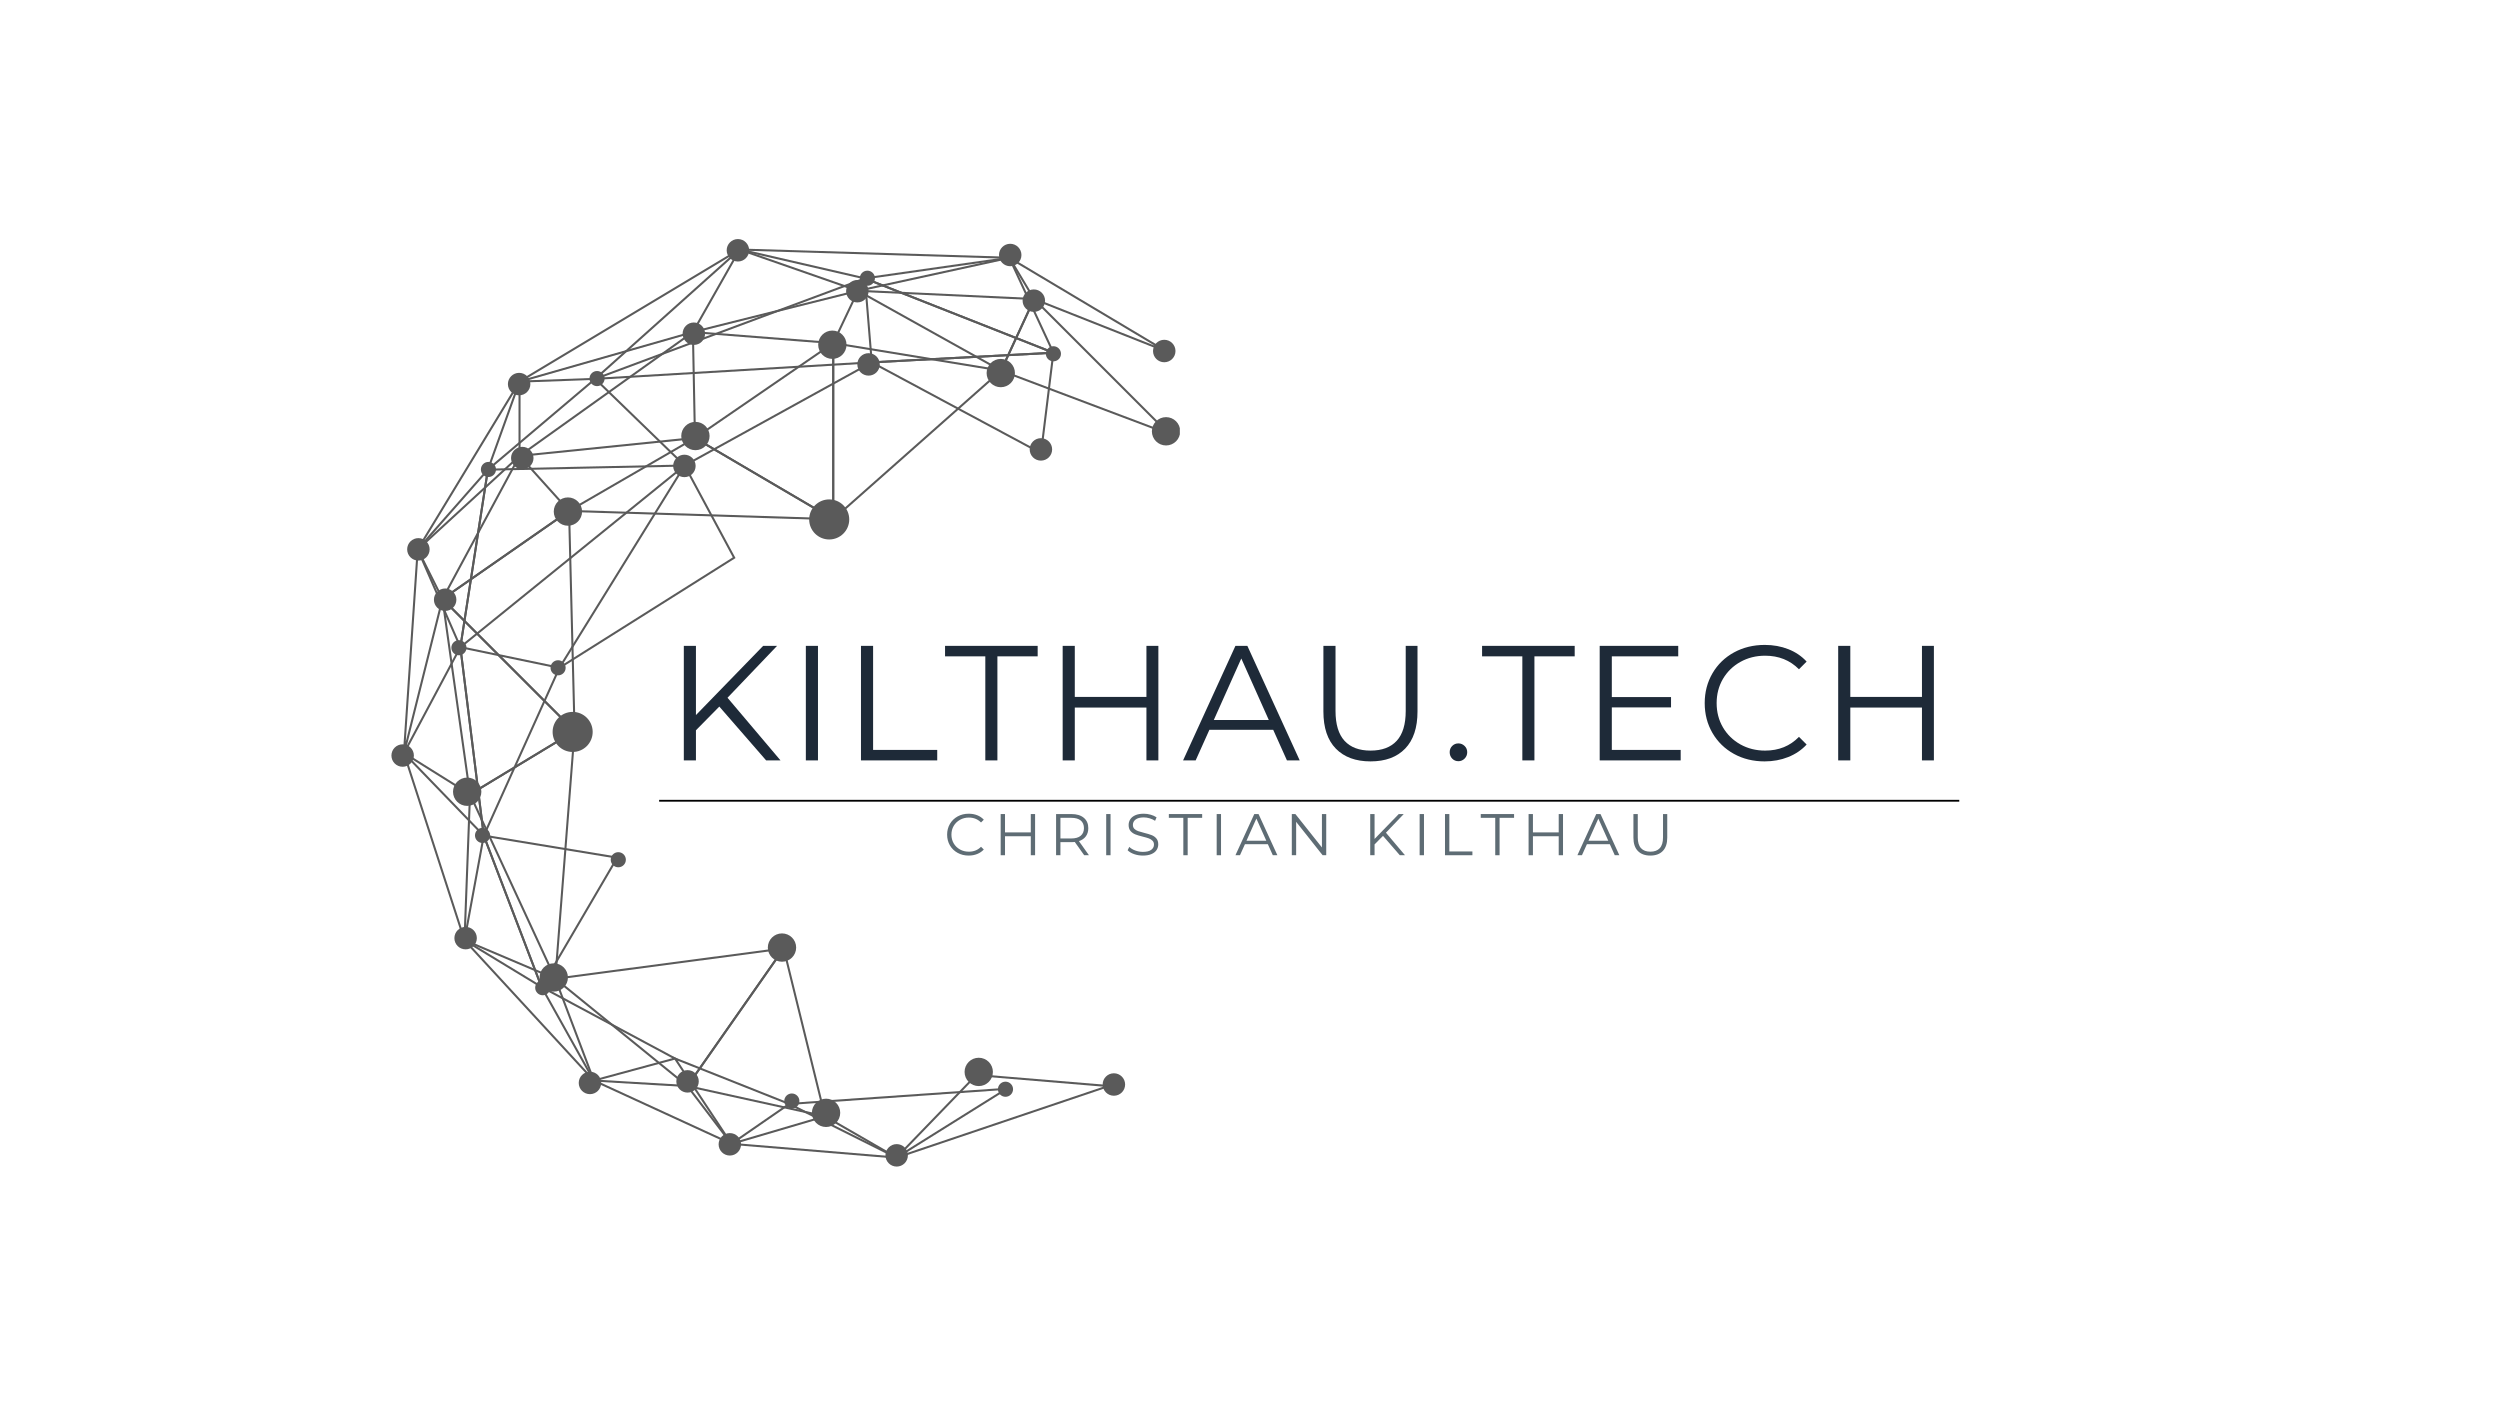 <svg xmlns="http://www.w3.org/2000/svg" xmlns:xlink="http://www.w3.org/1999/xlink" width="1366" zoomAndPan="magnify" viewBox="0 0 1024.5 576" height="768" preserveAspectRatio="xMidYMid meet" version="1.0"><defs><g/><clipPath id="39c546b1da"><path d="M 472 170 L 483.496 170 L 483.496 183 L 472 183 Z M 472 170 " clip-rule="nonzero"/></clipPath><clipPath id="e04ef08957"><path d="M 297 97.848 L 307 97.848 L 307 108 L 297 108 Z M 297 97.848 " clip-rule="nonzero"/></clipPath><clipPath id="8cef4c702b"><path d="M 362.758 468.402 L 372.453 468.402 L 372.453 477.914 L 362.758 477.914 Z M 362.758 468.402 " clip-rule="nonzero"/></clipPath><clipPath id="4eb984b106"><path d="M 160.406 305 L 170 305 L 170 315 L 160.406 315 Z M 160.406 305 " clip-rule="nonzero"/></clipPath></defs><path fill="#5a5a5a" d="M 303.238 102.719 L 245.867 154.078 L 352.957 114.191 Z M 241.965 156.434 L 302.996 101.793 L 303.211 101.844 L 355.895 114 L 354.574 114.492 L 241.965 156.434 " fill-opacity="1" fill-rule="nonzero"/><path fill="#5a5a5a" d="M 356.066 114.289 L 430.84 143.762 L 413.375 106.102 Z M 432.5 145.324 L 431.516 144.938 L 352.785 113.902 L 413.879 105.176 L 432.5 145.324 " fill-opacity="1" fill-rule="nonzero"/><path fill="#5a5a5a" d="M 324.988 452.707 L 367.371 473.898 L 410.84 446.73 Z M 367.418 474.867 L 321.84 452.078 L 414.164 445.652 L 367.418 474.867 " fill-opacity="1" fill-rule="nonzero"/><path fill="#5a5a5a" d="M 277.711 434.68 L 299.852 468.148 L 322.523 452.492 Z M 299.621 469.336 L 299.383 468.977 L 275.523 432.895 L 324.305 452.293 L 299.621 469.336 " fill-opacity="1" fill-rule="nonzero"/><path fill="#5a5a5a" d="M 223 405.523 L 243.559 442.316 L 275.48 433.656 Z M 243.145 443.301 L 220.852 403.41 L 277.754 433.914 L 243.145 443.301 " fill-opacity="1" fill-rule="nonzero"/><path fill="#5a5a5a" d="M 190.82 385.09 L 221.094 403.465 L 198.391 344.004 Z M 222.762 405.469 L 189.883 385.508 L 198.105 340.887 L 222.762 405.469 " fill-opacity="1" fill-rule="nonzero"/><path fill="#5a5a5a" d="M 166.062 308.543 L 197.672 341.242 L 188.402 266.582 Z M 198.82 343.648 L 165.023 308.688 L 165.172 308.418 L 188.918 263.824 L 198.82 343.648 " fill-opacity="1" fill-rule="nonzero"/><path fill="#5a5a5a" d="M 171.68 225.25 L 188.465 263.699 L 199.297 193.836 Z M 188.855 266.703 L 170.688 225.094 L 170.863 224.891 L 200.574 191.102 L 188.855 266.703 " fill-opacity="1" fill-rule="nonzero"/><path fill="#5a5a5a" d="M 213.207 156.797 L 200.867 191.125 L 242.711 155.723 Z M 199.004 193.809 L 212.605 155.973 L 245.125 154.789 L 199.004 193.809 " fill-opacity="1" fill-rule="nonzero"/><path fill="#5a5a5a" d="M 354.902 114.738 L 357.633 148.047 L 429.707 144.227 Z M 356.855 148.934 L 353.949 113.453 L 433.633 144.863 L 356.855 148.934 " fill-opacity="1" fill-rule="nonzero"/><path fill="#5a5a5a" d="M 244.898 155.621 L 280.633 190.254 L 355.402 149.023 Z M 280.492 191.297 L 280.27 191.082 L 242.93 154.891 L 243.891 154.836 L 359.09 147.957 L 280.492 191.297 " fill-opacity="1" fill-rule="nonzero"/><path fill="#5a5a5a" d="M 200.301 192.883 L 189.246 264.184 L 279.34 191.223 Z M 188.074 266.219 L 199.574 192.055 L 281.793 190.328 L 188.074 266.219 " fill-opacity="1" fill-rule="nonzero"/><path fill="#5a5a5a" d="M 189.152 265.738 L 198.484 340.898 L 228.656 273.965 Z M 198.012 343.996 L 188.168 264.668 L 229.859 273.355 L 229.645 273.832 L 198.012 343.996 " fill-opacity="1" fill-rule="nonzero"/><path fill="#5a5a5a" d="M 280.539 191.621 L 230.578 272.328 L 300.301 228.406 Z M 227.934 274.992 L 280.59 189.93 L 301.422 228.699 L 301.086 228.91 L 227.934 274.992 " fill-opacity="1" fill-rule="nonzero"/><path fill="#5a5a5a" d="M 358.777 148.832 L 426.25 185.039 L 431.188 144.992 Z M 426.941 186.367 L 426.395 186.074 L 355.715 148.148 L 432.152 144.094 L 432.09 144.598 L 426.941 186.367 " fill-opacity="1" fill-rule="nonzero"/><path fill="#5a5a5a" d="M 198.906 342.984 L 222.008 403.492 L 252.262 351.785 Z M 221.844 405.441 L 197.59 341.91 L 198.316 342.031 L 253.613 351.148 L 253.305 351.684 L 221.844 405.441 " fill-opacity="1" fill-rule="nonzero"/><path fill="#5a5a5a" d="M 225.516 404.762 C 225.516 406.477 224.129 407.863 222.414 407.863 C 220.703 407.863 219.316 406.477 219.316 404.762 C 219.316 403.051 220.703 401.66 222.414 401.66 C 224.129 401.66 225.516 403.051 225.516 404.762 " fill-opacity="1" fill-rule="nonzero"/><path fill="#5a5a5a" d="M 415.152 446.367 C 415.152 448.078 413.762 449.465 412.051 449.465 C 410.34 449.465 408.953 448.078 408.953 446.367 C 408.953 444.656 410.34 443.266 412.051 443.266 C 413.762 443.266 415.152 444.656 415.152 446.367 " fill-opacity="1" fill-rule="nonzero"/><path fill="#5a5a5a" d="M 231.805 273.66 C 231.805 275.375 230.414 276.762 228.703 276.762 C 226.992 276.762 225.605 275.375 225.605 273.66 C 225.605 271.949 226.992 270.562 228.703 270.562 C 230.414 270.562 231.805 271.949 231.805 273.66 " fill-opacity="1" fill-rule="nonzero"/><path fill="#5a5a5a" d="M 247.766 155.137 C 247.766 156.848 246.379 158.238 244.668 158.238 C 242.957 158.238 241.57 156.848 241.57 155.137 C 241.57 153.426 242.957 152.039 244.668 152.039 C 246.379 152.039 247.766 153.426 247.766 155.137 " fill-opacity="1" fill-rule="nonzero"/><path fill="#5a5a5a" d="M 434.789 144.977 C 434.789 146.691 433.402 148.078 431.691 148.078 C 429.98 148.078 428.59 146.691 428.59 144.977 C 428.59 143.27 429.98 141.879 431.691 141.879 C 433.402 141.879 434.789 143.27 434.789 144.977 " fill-opacity="1" fill-rule="nonzero"/><path fill="#5a5a5a" d="M 358.551 114.016 C 358.551 115.73 357.164 117.117 355.449 117.117 C 353.738 117.117 352.352 115.73 352.352 114.016 C 352.352 112.305 353.738 110.918 355.449 110.918 C 357.164 110.918 358.551 112.305 358.551 114.016 " fill-opacity="1" fill-rule="nonzero"/><path fill="#5a5a5a" d="M 191.168 265.438 C 191.168 267.148 189.781 268.539 188.066 268.539 C 186.355 268.539 184.969 267.148 184.969 265.438 C 184.969 263.727 186.355 262.34 188.066 262.34 C 189.781 262.34 191.168 263.727 191.168 265.438 " fill-opacity="1" fill-rule="nonzero"/><path fill="#5a5a5a" d="M 203.262 192.391 C 203.262 194.102 201.875 195.488 200.16 195.488 C 198.449 195.488 197.062 194.102 197.062 192.391 C 197.062 190.676 198.449 189.289 200.16 189.289 C 201.875 189.289 203.262 190.676 203.262 192.391 " fill-opacity="1" fill-rule="nonzero"/><path fill="#5a5a5a" d="M 256.477 352.32 C 256.477 354.031 255.09 355.418 253.375 355.418 C 251.664 355.418 250.277 354.031 250.277 352.32 C 250.277 350.605 251.664 349.219 253.375 349.219 C 255.09 349.219 256.477 350.605 256.477 352.32 " fill-opacity="1" fill-rule="nonzero"/><path fill="#5a5a5a" d="M 200.844 342.355 C 200.844 344.07 199.453 345.457 197.742 345.457 C 196.031 345.457 194.645 344.07 194.645 342.355 C 194.645 340.645 196.031 339.254 197.742 339.254 C 199.453 339.254 200.844 340.645 200.844 342.355 " fill-opacity="1" fill-rule="nonzero"/><path fill="#5a5a5a" d="M 327.59 451.203 C 327.59 452.918 326.203 454.305 324.488 454.305 C 322.777 454.305 321.391 452.918 321.391 451.203 C 321.391 449.492 322.777 448.105 324.488 448.105 C 326.203 448.105 327.59 449.492 327.59 451.203 " fill-opacity="1" fill-rule="nonzero"/><path fill="#5a5a5a" d="M 431.168 184.164 C 431.168 186.707 429.109 188.766 426.562 188.766 C 424.023 188.766 421.965 186.707 421.965 184.164 C 421.965 181.625 424.023 179.562 426.562 179.562 C 429.109 179.562 431.168 181.625 431.168 184.164 " fill-opacity="1" fill-rule="nonzero"/><path fill="#5a5a5a" d="M 285.07 190.938 C 285.07 193.48 283.008 195.539 280.469 195.539 C 277.926 195.539 275.863 193.48 275.863 190.938 C 275.863 188.395 277.926 186.332 280.469 186.332 C 283.008 186.332 285.07 188.395 285.07 190.938 " fill-opacity="1" fill-rule="nonzero"/><path fill="#5a5a5a" d="M 360.535 149.336 C 360.535 151.875 358.48 153.934 355.934 153.934 C 353.391 153.934 351.332 151.875 351.332 149.336 C 351.332 146.793 353.391 144.73 355.934 144.73 C 358.48 144.73 360.535 146.793 360.535 149.336 " fill-opacity="1" fill-rule="nonzero"/><path fill="#5a5a5a" d="M 305.852 102.766 L 351.637 118.73 L 410.184 105.957 Z M 351.582 119.609 L 351.469 119.57 L 300.379 101.75 L 417.07 105.324 L 351.582 119.609 " fill-opacity="1" fill-rule="nonzero"/><path fill="#5a5a5a" d="M 424.066 122.211 L 473.184 141.656 L 414.855 106.867 Z M 477.75 144.371 L 423.488 122.895 L 412.398 104.414 L 478.121 143.613 L 477.75 144.371 " fill-opacity="1" fill-rule="nonzero"/><path fill="#5a5a5a" d="M 301.957 103.445 L 215.871 155.094 L 283.664 135.727 Z M 209.938 157.672 L 304.277 101.066 L 284.23 136.445 L 284.062 136.492 L 209.938 157.672 " fill-opacity="1" fill-rule="nonzero"/><path fill="#5a5a5a" d="M 212.484 157.895 L 173.086 222.848 L 212.484 186.645 Z M 169.277 227.492 L 213.328 154.871 L 213.328 187.016 L 213.191 187.141 L 169.277 227.492 " fill-opacity="1" fill-rule="nonzero"/><path fill="#5a5a5a" d="M 171.5 226.75 L 166.285 303.906 L 180.883 245.516 Z M 165.953 308.719 L 165.121 308.59 L 170.863 223.594 L 181.781 245.418 L 165.953 308.719 " fill-opacity="1" fill-rule="nonzero"/><path fill="#5a5a5a" d="M 166.301 309.59 L 190.02 382.895 L 192.176 325.762 Z M 190.688 387.699 L 164.785 307.645 L 193.039 325.305 L 193.031 325.547 L 190.688 387.699 " fill-opacity="1" fill-rule="nonzero"/><path fill="#5a5a5a" d="M 191.992 386.453 L 242.184 440.918 L 227.234 401.402 Z M 244.52 444.699 L 188.715 384.145 L 227.895 400.77 L 227.961 400.938 L 244.52 444.699 " fill-opacity="1" fill-rule="nonzero"/><path fill="#5a5a5a" d="M 400.262 440.988 L 368.91 473.426 L 452.156 445.316 Z M 365.879 475.34 L 399.934 440.117 L 400.133 440.129 L 456.293 444.809 L 365.879 475.34 " fill-opacity="1" fill-rule="nonzero"/><path fill="#5a5a5a" d="M 245.566 443.363 L 298.371 467.648 L 281.473 445.473 Z M 301.102 469.836 L 241.137 442.254 L 281.914 444.652 L 282.027 444.809 L 301.102 469.836 " fill-opacity="1" fill-rule="nonzero"/><path fill="#5a5a5a" d="M 302.027 468.512 L 365.543 473.805 L 338.02 457.926 Z M 369.242 474.961 L 297.445 468.977 L 338.129 457.012 L 338.289 457.098 L 369.242 474.961 " fill-opacity="1" fill-rule="nonzero"/><path fill="#5a5a5a" d="M 353.387 119.676 L 410.051 151.281 L 423.129 122.945 Z M 410.438 152.465 L 349.832 118.664 L 424.426 122.16 L 410.438 152.465 " fill-opacity="1" fill-rule="nonzero"/><path fill="#5a5a5a" d="M 286.566 135.867 L 341.199 140.152 L 350.844 119.797 Z M 341.715 141.039 L 341.426 141.02 L 281.328 136.305 L 352.371 118.543 L 341.715 141.039 " fill-opacity="1" fill-rule="nonzero"/><path fill="#5a5a5a" d="M 283.543 136.898 L 214.449 186.246 L 284.363 179.117 Z M 211.363 187.41 L 284.355 135.277 L 285.223 179.883 L 284.836 179.922 L 211.363 187.41 " fill-opacity="1" fill-rule="nonzero"/><path fill="#5a5a5a" d="M 212.992 187.559 L 182.543 244.109 L 232.566 209.309 Z M 180.117 246.824 L 212.82 186.102 L 233.84 209.457 L 180.117 246.824 " fill-opacity="1" fill-rule="nonzero"/><path fill="#5a5a5a" d="M 285.578 179.473 L 341.035 212.027 L 341.035 141.398 Z M 341.879 213.504 L 341.242 213.133 L 284.008 179.527 L 284.555 179.152 L 341.879 139.793 L 341.879 213.504 " fill-opacity="1" fill-rule="nonzero"/><path fill="#5a5a5a" d="M 341.879 141.094 L 341.879 211.828 L 409.297 152.148 Z M 341.035 213.707 L 341.035 140.098 L 411.191 151.598 L 410.527 152.191 L 341.035 213.707 " fill-opacity="1" fill-rule="nonzero"/><path fill="#5a5a5a" d="M 410.82 151.637 L 477.348 176.723 L 423.906 123.281 Z M 480.719 178.895 L 409.672 152.109 L 409.863 151.695 L 423.648 121.824 L 480.719 178.895 " fill-opacity="1" fill-rule="nonzero"/><path fill="#5a5a5a" d="M 234.695 209.004 L 339.812 212.293 L 284.793 179.988 Z M 343.102 213.242 L 231.711 209.762 L 284.793 179.012 L 285.008 179.137 L 343.102 213.242 " fill-opacity="1" fill-rule="nonzero"/><path fill="#5a5a5a" d="M 181.988 245.527 L 235.012 298.547 L 232.801 210.18 Z M 235.91 300.645 L 180.672 245.41 L 233.609 208.586 L 233.625 209.371 L 235.91 300.645 " fill-opacity="1" fill-rule="nonzero"/><path fill="#5a5a5a" d="M 181.926 246.66 L 192.938 324.84 L 234.777 299.516 Z M 192.277 326.227 L 180.738 244.273 L 236.141 299.68 L 192.277 326.227 " fill-opacity="1" fill-rule="nonzero"/><path fill="#5a5a5a" d="M 193.152 325.699 L 227.27 399.441 L 234.973 300.383 Z M 227.859 402.734 L 192.066 325.367 L 192.391 325.168 L 235.945 298.809 L 235.879 299.629 L 227.859 402.734 " fill-opacity="1" fill-rule="nonzero"/><path fill="#5a5a5a" d="M 228.594 401.375 L 281.605 444.445 L 320.262 389.227 Z M 281.777 445.68 L 281.426 445.391 L 226.535 400.797 L 322.059 388.137 L 321.508 388.926 L 281.777 445.68 " fill-opacity="1" fill-rule="nonzero"/><path fill="#5a5a5a" d="M 282.402 444.789 L 337.504 456.91 L 320.973 389.688 Z M 338.648 458.023 L 280.984 445.336 L 321.348 387.676 L 338.648 458.023 " fill-opacity="1" fill-rule="nonzero"/><path fill="#5a5a5a" d="M 290.789 178.68 C 290.789 181.887 288.188 184.488 284.984 184.488 C 281.777 184.488 279.176 181.887 279.176 178.68 C 279.176 175.477 281.777 172.879 284.984 172.879 C 288.188 172.879 290.789 175.477 290.789 178.68 " fill-opacity="1" fill-rule="nonzero"/><path fill="#5a5a5a" d="M 288.941 136.754 C 288.941 139.297 286.879 141.355 284.336 141.355 C 281.797 141.355 279.734 139.297 279.734 136.754 C 279.734 134.211 281.797 132.152 284.336 132.152 C 286.879 132.152 288.941 134.211 288.941 136.754 " fill-opacity="1" fill-rule="nonzero"/><g clip-path="url(#39c546b1da)"><path fill="#5a5a5a" d="M 483.648 176.746 C 483.648 179.953 481.051 182.551 477.844 182.551 C 474.641 182.551 472.039 179.953 472.039 176.746 C 472.039 173.539 474.641 170.941 477.844 170.941 C 481.051 170.941 483.648 173.539 483.648 176.746 " fill-opacity="1" fill-rule="nonzero"/></g><path fill="#5a5a5a" d="M 238.539 209.641 C 238.539 212.848 235.941 215.449 232.738 215.449 C 229.527 215.449 226.93 212.848 226.93 209.641 C 226.93 206.438 229.527 203.84 232.738 203.84 C 235.941 203.84 238.539 206.438 238.539 209.641 " fill-opacity="1" fill-rule="nonzero"/><path fill="#5a5a5a" d="M 346.906 141.27 C 346.906 144.477 344.305 147.078 341.098 147.078 C 337.891 147.078 335.293 144.477 335.293 141.27 C 335.293 138.062 337.891 135.465 341.098 135.465 C 344.305 135.465 346.906 138.062 346.906 141.27 " fill-opacity="1" fill-rule="nonzero"/><path fill="#5a5a5a" d="M 415.922 152.879 C 415.922 156.086 413.324 158.684 410.117 158.684 C 406.914 158.684 404.312 156.086 404.312 152.879 C 404.312 149.676 406.914 147.078 410.117 147.078 C 413.324 147.078 415.922 149.676 415.922 152.879 " fill-opacity="1" fill-rule="nonzero"/><path fill="#5a5a5a" d="M 428.266 123.211 C 428.266 125.754 426.207 127.812 423.664 127.812 C 421.121 127.812 419.059 125.754 419.059 123.211 C 419.059 120.668 421.121 118.605 423.664 118.605 C 426.207 118.605 428.266 120.668 428.266 123.211 " fill-opacity="1" fill-rule="nonzero"/><path fill="#5a5a5a" d="M 418.59 104.504 C 418.59 107.047 416.527 109.105 413.988 109.105 C 411.445 109.105 409.383 107.047 409.383 104.504 C 409.383 101.961 411.445 99.902 413.988 99.902 C 416.527 99.902 418.59 101.961 418.59 104.504 " fill-opacity="1" fill-rule="nonzero"/><path fill="#5a5a5a" d="M 355.934 119.34 C 355.934 121.883 353.875 123.941 351.332 123.941 C 348.793 123.941 346.73 121.883 346.73 119.34 C 346.73 116.797 348.793 114.738 351.332 114.738 C 353.875 114.738 355.934 116.797 355.934 119.34 " fill-opacity="1" fill-rule="nonzero"/><g clip-path="url(#e04ef08957)"><path fill="#5a5a5a" d="M 307 102.57 C 307 105.109 304.941 107.172 302.398 107.172 C 299.855 107.172 297.793 105.109 297.793 102.57 C 297.793 100.027 299.855 97.965 302.398 97.965 C 304.941 97.965 307 100.027 307 102.57 " fill-opacity="1" fill-rule="nonzero"/></g><path fill="#5a5a5a" d="M 217.344 157.395 C 217.344 159.938 215.281 162 212.742 162 C 210.199 162 208.137 159.938 208.137 157.395 C 208.137 154.855 210.199 152.793 212.742 152.793 C 215.281 152.793 217.344 154.855 217.344 157.395 " fill-opacity="1" fill-rule="nonzero"/><path fill="#5a5a5a" d="M 218.633 187.711 C 218.633 190.254 216.57 192.316 214.031 192.316 C 211.488 192.316 209.426 190.254 209.426 187.711 C 209.426 185.168 211.488 183.109 214.031 183.109 C 216.57 183.109 218.633 185.168 218.633 187.711 " fill-opacity="1" fill-rule="nonzero"/><path fill="#5a5a5a" d="M 187.027 245.766 C 187.027 248.305 184.969 250.367 182.426 250.367 C 179.883 250.367 177.82 248.305 177.82 245.766 C 177.82 243.223 179.883 241.16 182.426 241.16 C 184.969 241.16 187.027 243.223 187.027 245.766 " fill-opacity="1" fill-rule="nonzero"/><path fill="#5a5a5a" d="M 195.41 384.445 C 195.41 386.988 193.352 389.047 190.809 389.047 C 188.266 389.047 186.207 386.988 186.207 384.445 C 186.207 381.902 188.266 379.84 190.809 379.84 C 193.352 379.84 195.41 381.902 195.41 384.445 " fill-opacity="1" fill-rule="nonzero"/><path fill="#5a5a5a" d="M 246.367 443.789 C 246.367 446.328 244.309 448.387 241.766 448.387 C 239.223 448.387 237.164 446.328 237.164 443.789 C 237.164 441.246 239.223 439.184 241.766 439.184 C 244.309 439.184 246.367 441.246 246.367 443.789 " fill-opacity="1" fill-rule="nonzero"/><path fill="#5a5a5a" d="M 303.688 468.941 C 303.688 471.484 301.629 473.547 299.086 473.547 C 296.543 473.547 294.484 471.484 294.484 468.941 C 294.484 466.398 296.543 464.34 299.086 464.34 C 301.629 464.34 303.688 466.398 303.688 468.941 " fill-opacity="1" fill-rule="nonzero"/><g clip-path="url(#8cef4c702b)"><path fill="#5a5a5a" d="M 372.059 473.457 C 372.059 476 370 478.062 367.457 478.062 C 364.914 478.062 362.855 476 362.855 473.457 C 362.855 470.914 364.914 468.855 367.457 468.855 C 370 468.855 372.059 470.914 372.059 473.457 " fill-opacity="1" fill-rule="nonzero"/></g><path fill="#5a5a5a" d="M 461.074 444.43 C 461.074 446.973 459.012 449.035 456.473 449.035 C 453.93 449.035 451.867 446.973 451.867 444.43 C 451.867 441.887 453.93 439.828 456.473 439.828 C 459.012 439.828 461.074 441.887 461.074 444.43 " fill-opacity="1" fill-rule="nonzero"/><path fill="#5a5a5a" d="M 481.715 143.852 C 481.715 146.391 479.656 148.453 477.113 148.453 C 474.57 148.453 472.508 146.391 472.508 143.852 C 472.508 141.309 474.57 139.246 477.113 139.246 C 479.656 139.246 481.715 141.309 481.715 143.852 " fill-opacity="1" fill-rule="nonzero"/><path fill="#5a5a5a" d="M 286.359 443.141 C 286.359 445.684 284.301 447.746 281.758 447.746 C 279.215 447.746 277.156 445.684 277.156 443.141 C 277.156 440.602 279.215 438.539 281.758 438.539 C 284.301 438.539 286.359 440.602 286.359 443.141 " fill-opacity="1" fill-rule="nonzero"/><path fill="#5a5a5a" d="M 176.062 225.121 C 176.062 227.664 174 229.727 171.457 229.727 C 168.914 229.727 166.855 227.664 166.855 225.121 C 166.855 222.582 168.914 220.52 171.457 220.52 C 174 220.52 176.062 222.582 176.062 225.121 " fill-opacity="1" fill-rule="nonzero"/><g clip-path="url(#4eb984b106)"><path fill="#5a5a5a" d="M 169.609 309.621 C 169.609 312.164 167.551 314.223 165.008 314.223 C 162.465 314.223 160.406 312.164 160.406 309.621 C 160.406 307.078 162.465 305.02 165.008 305.02 C 167.551 305.02 169.609 307.078 169.609 309.621 " fill-opacity="1" fill-rule="nonzero"/></g><path fill="#5a5a5a" d="M 326.266 388.316 C 326.266 391.52 323.664 394.117 320.461 394.117 C 317.254 394.117 314.652 391.52 314.652 388.316 C 314.652 385.109 317.254 382.508 320.461 382.508 C 323.664 382.508 326.266 385.109 326.266 388.316 " fill-opacity="1" fill-rule="nonzero"/><path fill="#5a5a5a" d="M 344.324 456.043 C 344.324 459.246 341.727 461.848 338.52 461.848 C 335.312 461.848 332.715 459.246 332.715 456.043 C 332.715 452.836 335.312 450.238 338.52 450.238 C 341.727 450.238 344.324 452.836 344.324 456.043 " fill-opacity="1" fill-rule="nonzero"/><path fill="#5a5a5a" d="M 406.891 439.273 C 406.891 442.477 404.293 445.078 401.086 445.078 C 397.883 445.078 395.281 442.477 395.281 439.273 C 395.281 436.066 397.883 433.465 401.086 433.465 C 404.293 433.465 406.891 436.066 406.891 439.273 " fill-opacity="1" fill-rule="nonzero"/><path fill="#5a5a5a" d="M 197.262 324.457 C 197.262 327.664 194.66 330.262 191.453 330.262 C 188.246 330.262 185.648 327.664 185.648 324.457 C 185.648 321.254 188.246 318.652 191.453 318.652 C 194.66 318.652 197.262 321.254 197.262 324.457 " fill-opacity="1" fill-rule="nonzero"/><path fill="#5a5a5a" d="M 232.738 400.57 C 232.738 403.777 230.137 406.375 226.93 406.375 C 223.723 406.375 221.125 403.777 221.125 400.57 C 221.125 397.363 223.723 394.766 226.93 394.766 C 230.137 394.766 232.738 397.363 232.738 400.57 " fill-opacity="1" fill-rule="nonzero"/><path fill="#5a5a5a" d="M 348.02 212.867 C 348.02 217.402 344.344 221.078 339.809 221.078 C 335.277 221.078 331.598 217.402 331.598 212.867 C 331.598 208.332 335.277 204.656 339.809 204.656 C 344.344 204.656 348.02 208.332 348.02 212.867 " fill-opacity="1" fill-rule="nonzero"/><path fill="#5a5a5a" d="M 242.879 299.945 C 242.879 304.48 239.207 308.156 234.672 308.156 C 230.137 308.156 226.461 304.48 226.461 299.945 C 226.461 295.41 230.137 291.734 234.672 291.734 C 239.207 291.734 242.879 295.41 242.879 299.945 " fill-opacity="1" fill-rule="nonzero"/><g fill="#1e2a38" fill-opacity="1"><g transform="translate(272.588, 311.613)"><g><path d="M 22.188 -22.062 L 12.609 -12.344 L 12.609 0 L 7.641 0 L 7.641 -46.938 L 12.609 -46.938 L 12.609 -18.578 L 40.156 -46.938 L 45.859 -46.938 L 25.547 -25.672 L 47.266 0 L 41.375 0 Z M 22.188 -22.062 "/></g></g></g><g fill="#1e2a38" fill-opacity="1"><g transform="translate(322.596, 311.613)"><g><path d="M 7.641 -46.938 L 12.609 -46.938 L 12.609 0 L 7.641 0 Z M 7.641 -46.938 "/></g></g></g><g fill="#1e2a38" fill-opacity="1"><g transform="translate(345.186, 311.613)"><g><path d="M 7.641 -46.938 L 12.609 -46.938 L 12.609 -4.297 L 38.891 -4.297 L 38.891 0 L 7.641 0 Z M 7.641 -46.938 "/></g></g></g><g fill="#1e2a38" fill-opacity="1"><g transform="translate(387.016, 311.613)"><g><path d="M 16.766 -42.641 L 0.266 -42.641 L 0.266 -46.938 L 38.219 -46.938 L 38.219 -42.641 L 21.719 -42.641 L 21.719 0 L 16.766 0 Z M 16.766 -42.641 "/></g></g></g><g fill="#1e2a38" fill-opacity="1"><g transform="translate(427.84, 311.613)"><g><path d="M 46.859 -46.938 L 46.859 0 L 41.969 0 L 41.969 -21.656 L 12.609 -21.656 L 12.609 0 L 7.641 0 L 7.641 -46.938 L 12.609 -46.938 L 12.609 -26.016 L 41.969 -26.016 L 41.969 -46.938 Z M 46.859 -46.938 "/></g></g></g><g fill="#1e2a38" fill-opacity="1"><g transform="translate(484.685, 311.613)"><g><path d="M 37.078 -12.531 L 10.922 -12.531 L 5.297 0 L 0.141 0 L 21.594 -46.938 L 26.484 -46.938 L 47.938 0 L 42.703 0 Z M 35.266 -16.562 L 24 -41.766 L 12.734 -16.562 Z M 35.266 -16.562 "/></g></g></g><g fill="#1e2a38" fill-opacity="1"><g transform="translate(535.094, 311.613)"><g><path d="M 26.547 0.406 C 20.473 0.406 15.734 -1.336 12.328 -4.828 C 8.93 -8.316 7.234 -13.391 7.234 -20.047 L 7.234 -46.938 L 12.203 -46.938 L 12.203 -20.25 C 12.203 -14.789 13.43 -10.719 15.891 -8.031 C 18.348 -5.352 21.898 -4.016 26.547 -4.016 C 31.242 -4.016 34.82 -5.352 37.281 -8.031 C 39.738 -10.719 40.969 -14.789 40.969 -20.25 L 40.969 -46.938 L 45.797 -46.938 L 45.797 -20.047 C 45.797 -13.391 44.109 -8.316 40.734 -4.828 C 37.359 -1.336 32.629 0.406 26.547 0.406 Z M 26.547 0.406 "/></g></g></g><g fill="#1e2a38" fill-opacity="1"><g transform="translate(590.531, 311.613)"><g><path d="M 7.109 0.328 C 6.117 0.328 5.273 -0.023 4.578 -0.734 C 3.891 -1.453 3.547 -2.328 3.547 -3.359 C 3.547 -4.379 3.891 -5.234 4.578 -5.922 C 5.273 -6.617 6.117 -6.969 7.109 -6.969 C 8.086 -6.969 8.938 -6.617 9.656 -5.922 C 10.375 -5.234 10.734 -4.379 10.734 -3.359 C 10.734 -2.328 10.375 -1.453 9.656 -0.734 C 8.938 -0.023 8.086 0.328 7.109 0.328 Z M 7.109 0.328 "/></g></g></g><g fill="#1e2a38" fill-opacity="1"><g transform="translate(607.089, 311.613)"><g><path d="M 16.766 -42.641 L 0.266 -42.641 L 0.266 -46.938 L 38.219 -46.938 L 38.219 -42.641 L 21.719 -42.641 L 21.719 0 L 16.766 0 Z M 16.766 -42.641 "/></g></g></g><g fill="#1e2a38" fill-opacity="1"><g transform="translate(647.913, 311.613)"><g><path d="M 40.828 -4.297 L 40.828 0 L 7.641 0 L 7.641 -46.938 L 39.828 -46.938 L 39.828 -42.641 L 12.609 -42.641 L 12.609 -25.953 L 36.875 -25.953 L 36.875 -21.719 L 12.609 -21.719 L 12.609 -4.297 Z M 40.828 -4.297 "/></g></g></g><g fill="#1e2a38" fill-opacity="1"><g transform="translate(695.105, 311.613)"><g><path d="M 28.031 0.406 C 23.375 0.406 19.18 -0.617 15.453 -2.672 C 11.723 -4.734 8.797 -7.582 6.672 -11.219 C 4.547 -14.863 3.484 -18.945 3.484 -23.469 C 3.484 -27.977 4.547 -32.055 6.672 -35.703 C 8.797 -39.348 11.734 -42.195 15.484 -44.25 C 19.242 -46.301 23.445 -47.328 28.094 -47.328 C 31.582 -47.328 34.801 -46.742 37.75 -45.578 C 40.695 -44.422 43.195 -42.727 45.25 -40.5 L 42.109 -37.344 C 38.441 -41.051 33.816 -42.906 28.234 -42.906 C 24.516 -42.906 21.133 -42.055 18.094 -40.359 C 15.062 -38.66 12.68 -36.336 10.953 -33.391 C 9.234 -30.441 8.375 -27.133 8.375 -23.469 C 8.375 -19.801 9.234 -16.492 10.953 -13.547 C 12.68 -10.598 15.062 -8.27 18.094 -6.562 C 21.133 -4.863 24.516 -4.016 28.234 -4.016 C 33.859 -4.016 38.484 -5.895 42.109 -9.656 L 45.25 -6.5 C 43.195 -4.27 40.68 -2.562 37.703 -1.375 C 34.734 -0.188 31.508 0.406 28.031 0.406 Z M 28.031 0.406 "/></g></g></g><g fill="#1e2a38" fill-opacity="1"><g transform="translate(745.649, 311.613)"><g><path d="M 46.859 -46.938 L 46.859 0 L 41.969 0 L 41.969 -21.656 L 12.609 -21.656 L 12.609 0 L 7.641 0 L 7.641 -46.938 L 12.609 -46.938 L 12.609 -26.016 L 41.969 -26.016 L 41.969 -46.938 Z M 46.859 -46.938 "/></g></g></g><g fill="#5e6c74" fill-opacity="1"><g transform="translate(386.88, 350.474)"><g><path d="M 10.078 0.141 C 8.41 0.141 6.906 -0.227 5.562 -0.969 C 4.219 -1.707 3.16 -2.727 2.391 -4.031 C 1.629 -5.344 1.25 -6.812 1.25 -8.438 C 1.25 -10.062 1.629 -11.523 2.391 -12.828 C 3.16 -14.141 4.219 -15.164 5.562 -15.906 C 6.914 -16.645 8.43 -17.016 10.109 -17.016 C 11.359 -17.016 12.516 -16.805 13.578 -16.391 C 14.641 -15.973 15.539 -15.363 16.281 -14.562 L 15.141 -13.422 C 13.816 -14.766 12.156 -15.438 10.156 -15.438 C 8.82 -15.438 7.609 -15.129 6.516 -14.516 C 5.422 -13.898 4.562 -13.062 3.938 -12 C 3.32 -10.945 3.016 -9.758 3.016 -8.438 C 3.016 -7.125 3.32 -5.938 3.938 -4.875 C 4.562 -3.812 5.422 -2.973 6.516 -2.359 C 7.609 -1.754 8.82 -1.453 10.156 -1.453 C 12.176 -1.453 13.836 -2.125 15.141 -3.469 L 16.281 -2.344 C 15.539 -1.539 14.633 -0.926 13.562 -0.5 C 12.488 -0.07 11.328 0.141 10.078 0.141 Z M 10.078 0.141 "/></g></g></g><g fill="#5e6c74" fill-opacity="1"><g transform="translate(407.323, 350.474)"><g><path d="M 16.859 -16.875 L 16.859 0 L 15.094 0 L 15.094 -7.781 L 4.531 -7.781 L 4.531 0 L 2.75 0 L 2.75 -16.875 L 4.531 -16.875 L 4.531 -9.359 L 15.094 -9.359 L 15.094 -16.875 Z M 16.859 -16.875 "/></g></g></g><g fill="#5e6c74" fill-opacity="1"><g transform="translate(430.032, 350.474)"><g><path d="M 14.266 0 L 10.422 -5.422 C 9.984 -5.379 9.531 -5.359 9.062 -5.359 L 4.531 -5.359 L 4.531 0 L 2.75 0 L 2.75 -16.875 L 9.062 -16.875 C 11.219 -16.875 12.906 -16.359 14.125 -15.328 C 15.344 -14.305 15.953 -12.895 15.953 -11.094 C 15.953 -9.77 15.617 -8.656 14.953 -7.75 C 14.285 -6.844 13.336 -6.188 12.109 -5.781 L 16.219 0 Z M 9.016 -6.875 C 10.691 -6.875 11.969 -7.242 12.844 -7.984 C 13.727 -8.723 14.172 -9.758 14.172 -11.094 C 14.172 -12.457 13.727 -13.504 12.844 -14.234 C 11.969 -14.961 10.691 -15.328 9.016 -15.328 L 4.531 -15.328 L 4.531 -6.875 Z M 9.016 -6.875 "/></g></g></g><g fill="#5e6c74" fill-opacity="1"><g transform="translate(450.571, 350.474)"><g><path d="M 2.75 -16.875 L 4.531 -16.875 L 4.531 0 L 2.75 0 Z M 2.75 -16.875 "/></g></g></g><g fill="#5e6c74" fill-opacity="1"><g transform="translate(460.962, 350.474)"><g><path d="M 7.406 0.141 C 6.145 0.141 4.941 -0.055 3.797 -0.453 C 2.648 -0.859 1.766 -1.391 1.141 -2.047 L 1.828 -3.422 C 2.441 -2.805 3.254 -2.312 4.266 -1.938 C 5.273 -1.562 6.32 -1.375 7.406 -1.375 C 8.914 -1.375 10.047 -1.648 10.797 -2.203 C 11.555 -2.754 11.938 -3.473 11.938 -4.359 C 11.938 -5.035 11.727 -5.57 11.312 -5.969 C 10.906 -6.375 10.406 -6.688 9.812 -6.906 C 9.219 -7.125 8.391 -7.363 7.328 -7.625 C 6.055 -7.938 5.039 -8.242 4.281 -8.547 C 3.531 -8.848 2.883 -9.301 2.344 -9.906 C 1.812 -10.52 1.547 -11.348 1.547 -12.391 C 1.547 -13.242 1.77 -14.02 2.219 -14.719 C 2.664 -15.414 3.352 -15.973 4.281 -16.391 C 5.219 -16.805 6.379 -17.016 7.766 -17.016 C 8.723 -17.016 9.664 -16.879 10.594 -16.609 C 11.52 -16.348 12.32 -15.988 13 -15.531 L 12.391 -14.109 C 11.68 -14.566 10.926 -14.91 10.125 -15.141 C 9.32 -15.379 8.535 -15.5 7.766 -15.5 C 6.285 -15.5 5.172 -15.211 4.422 -14.641 C 3.672 -14.078 3.297 -13.344 3.297 -12.438 C 3.297 -11.758 3.5 -11.219 3.906 -10.812 C 4.32 -10.406 4.836 -10.094 5.453 -9.875 C 6.078 -9.656 6.91 -9.414 7.953 -9.156 C 9.191 -8.852 10.191 -8.551 10.953 -8.25 C 11.723 -7.957 12.367 -7.508 12.891 -6.906 C 13.422 -6.301 13.688 -5.484 13.688 -4.453 C 13.688 -3.609 13.457 -2.832 13 -2.125 C 12.539 -1.426 11.836 -0.875 10.891 -0.469 C 9.941 -0.062 8.781 0.141 7.406 0.141 Z M 7.406 0.141 "/></g></g></g><g fill="#5e6c74" fill-opacity="1"><g transform="translate(478.898, 350.474)"><g><path d="M 6.031 -15.328 L 0.094 -15.328 L 0.094 -16.875 L 13.75 -16.875 L 13.75 -15.328 L 7.812 -15.328 L 7.812 0 L 6.031 0 Z M 6.031 -15.328 "/></g></g></g><g fill="#5e6c74" fill-opacity="1"><g transform="translate(495.846, 350.474)"><g><path d="M 2.75 -16.875 L 4.531 -16.875 L 4.531 0 L 2.75 0 Z M 2.75 -16.875 "/></g></g></g><g fill="#5e6c74" fill-opacity="1"><g transform="translate(506.237, 350.474)"><g><path d="M 13.328 -4.516 L 3.938 -4.516 L 1.906 0 L 0.047 0 L 7.766 -16.875 L 9.516 -16.875 L 17.234 0 L 15.359 0 Z M 12.688 -5.953 L 8.625 -15.016 L 4.578 -5.953 Z M 12.688 -5.953 "/></g></g></g><g fill="#5e6c74" fill-opacity="1"><g transform="translate(526.631, 350.474)"><g><path d="M 16.859 -16.875 L 16.859 0 L 15.375 0 L 4.531 -13.688 L 4.531 0 L 2.75 0 L 2.75 -16.875 L 4.219 -16.875 L 15.094 -3.188 L 15.094 -16.875 Z M 16.859 -16.875 "/></g></g></g><g fill="#5e6c74" fill-opacity="1"><g transform="translate(549.34, 350.474)"><g/></g></g><g fill="#5e6c74" fill-opacity="1"><g transform="translate(558.767, 350.474)"><g><path d="M 7.984 -7.938 L 4.531 -4.438 L 4.531 0 L 2.75 0 L 2.75 -16.875 L 4.531 -16.875 L 4.531 -6.672 L 14.438 -16.875 L 16.484 -16.875 L 9.188 -9.234 L 17 0 L 14.875 0 Z M 7.984 -7.938 "/></g></g></g><g fill="#5e6c74" fill-opacity="1"><g transform="translate(579.017, 350.474)"><g><path d="M 2.75 -16.875 L 4.531 -16.875 L 4.531 0 L 2.75 0 Z M 2.75 -16.875 "/></g></g></g><g fill="#5e6c74" fill-opacity="1"><g transform="translate(589.408, 350.474)"><g><path d="M 2.75 -16.875 L 4.531 -16.875 L 4.531 -1.547 L 13.984 -1.547 L 13.984 0 L 2.75 0 Z M 2.75 -16.875 "/></g></g></g><g fill="#5e6c74" fill-opacity="1"><g transform="translate(606.717, 350.474)"><g><path d="M 6.031 -15.328 L 0.094 -15.328 L 0.094 -16.875 L 13.75 -16.875 L 13.75 -15.328 L 7.812 -15.328 L 7.812 0 L 6.031 0 Z M 6.031 -15.328 "/></g></g></g><g fill="#5e6c74" fill-opacity="1"><g transform="translate(623.665, 350.474)"><g><path d="M 16.859 -16.875 L 16.859 0 L 15.094 0 L 15.094 -7.781 L 4.531 -7.781 L 4.531 0 L 2.75 0 L 2.75 -16.875 L 4.531 -16.875 L 4.531 -9.359 L 15.094 -9.359 L 15.094 -16.875 Z M 16.859 -16.875 "/></g></g></g><g fill="#5e6c74" fill-opacity="1"><g transform="translate(646.373, 350.474)"><g><path d="M 13.328 -4.516 L 3.938 -4.516 L 1.906 0 L 0.047 0 L 7.766 -16.875 L 9.516 -16.875 L 17.234 0 L 15.359 0 Z M 12.688 -5.953 L 8.625 -15.016 L 4.578 -5.953 Z M 12.688 -5.953 "/></g></g></g><g fill="#5e6c74" fill-opacity="1"><g transform="translate(666.768, 350.474)"><g><path d="M 9.547 0.141 C 7.359 0.141 5.656 -0.484 4.438 -1.734 C 3.219 -2.984 2.609 -4.805 2.609 -7.203 L 2.609 -16.875 L 4.391 -16.875 L 4.391 -7.281 C 4.391 -5.32 4.832 -3.859 5.719 -2.891 C 6.602 -1.93 7.879 -1.453 9.547 -1.453 C 11.234 -1.453 12.52 -1.93 13.406 -2.891 C 14.289 -3.859 14.734 -5.32 14.734 -7.281 L 14.734 -16.875 L 16.469 -16.875 L 16.469 -7.203 C 16.469 -4.805 15.859 -2.984 14.641 -1.734 C 13.43 -0.484 11.734 0.141 9.547 0.141 Z M 9.547 0.141 "/></g></g></g><path stroke-linecap="butt" transform="matrix(0.75, 0, 0, 0.75, 270.115, 327.773)" fill="none" stroke-linejoin="miter" d="M -0.002 0.501 L 710.392 0.501 " stroke="#000000" stroke-width="1" stroke-opacity="1" stroke-miterlimit="4"/></svg>